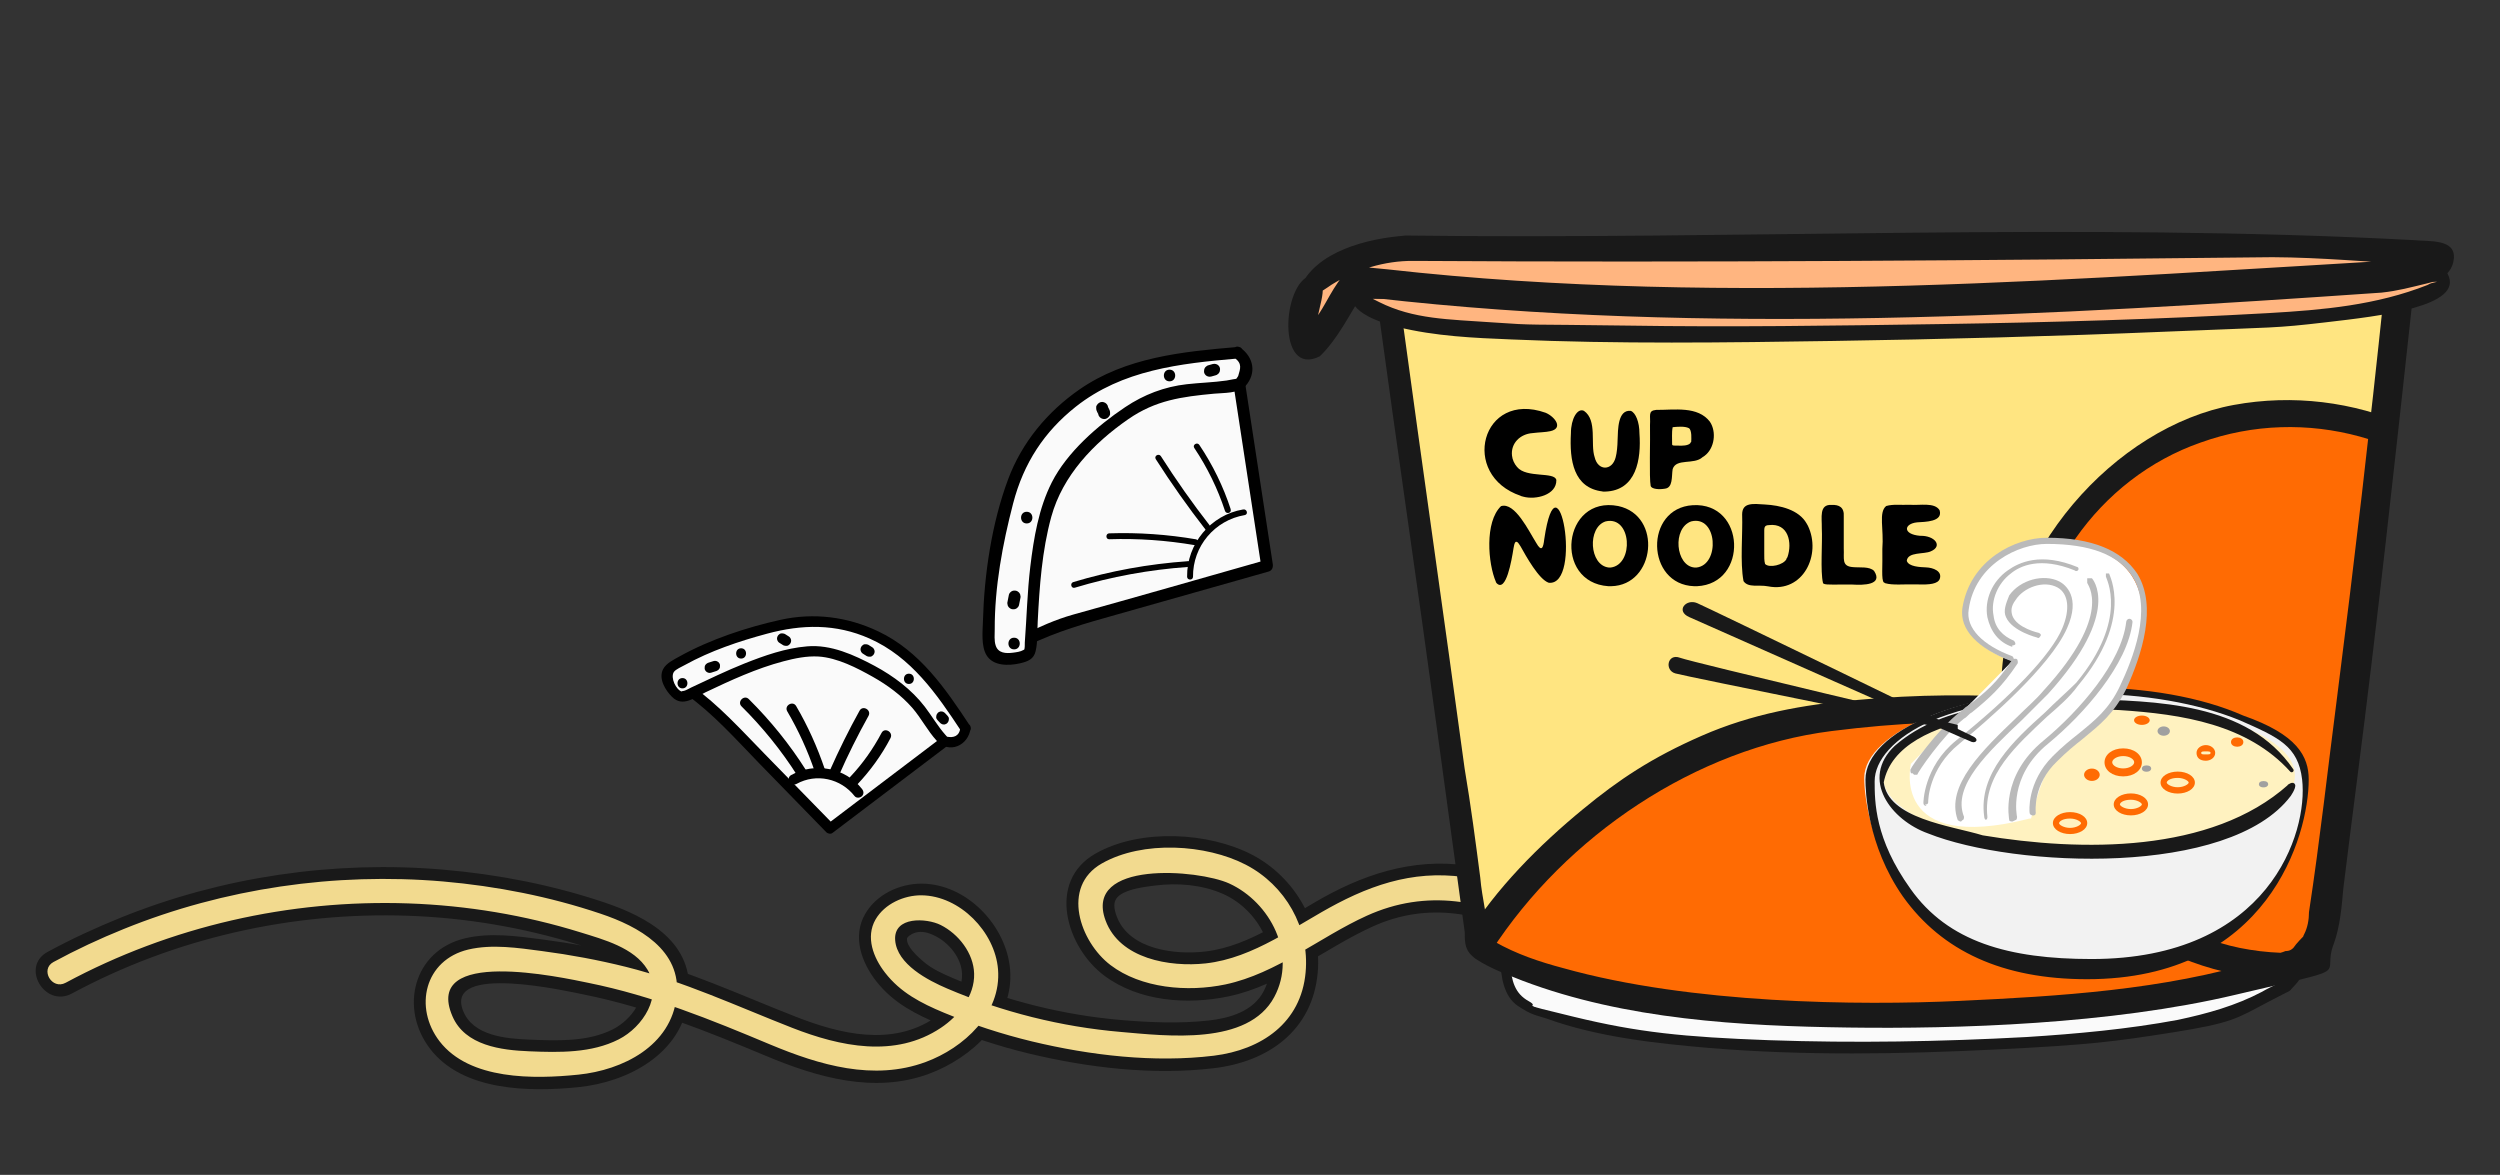 <?xml version="1.0" encoding="UTF-8"?>
<svg id="Layer_1" xmlns="http://www.w3.org/2000/svg" width="182.06" height="85.56" xmlns:xlink="http://www.w3.org/1999/xlink" viewBox="0 0 182.06 85.56">
  <rect x="0" y="0" width="182.06" height="85.56" fill="#333333" stroke="none"/>
  <defs>
    <clipPath id="clippath">
      <path d="M101.33,22.56s6.36,44.43,6.48,46.25c.11,1.82,11.82,5.57,36.25,4.89,24.54-.68,24.77-5.23,24.77-5.23l5.91-47.04-73.4,1.14Z" fill="none"/>
    </clipPath>
  </defs>
  <path d="M119.1,69.06c-3.31-2.37-6.82-4.76-10.82-5.75s-7.74-.14-11.32,1.73c-2.93,1.53-5.8,3.85-9.17,4.25-2.18.26-5.5-.12-6.44-2.49-.24-.61-.36-1.23.22-1.63.65-.45,1.76-.58,2.53-.68,1.65-.21,3.43-.07,4.97.61,2.59,1.15,4.35,4.34,2.97,7.06-.76,1.49-2.49,1.99-4.04,2.16-2.1.23-4.27.14-6.38-.04-4.17-.36-8.34-1.4-12.2-3.04-.77-.33-1.54-.67-2.18-1.22-.37-.32-1.23-1.07-1.19-1.65,0-.13.28-.35.61-.45.47-.14.97,0,1.4.22,1.03.49,1.96,1.61,2,2.78.05,1.31-.96,2.5-1.98,3.2-3.12,2.11-6.9,1.19-10.16-.09-4.04-1.58-7.88-3.38-12.11-4.44-2.09-.52-4.21-.9-6.34-1.18-1.84-.24-3.77-.51-5.6-.08-3.79.9-4.8,5.13-2.54,8.06,2.38,3.09,7.26,3.14,10.8,2.78s7.54-2.38,8.02-6.46-2.99-5.93-6.16-7c-3.79-1.27-7.74-2.04-11.72-2.38-7.92-.68-16.09.51-23.46,3.49-1.83.74-3.61,1.56-5.34,2.5-1.99,1.07-.22,4.1,1.77,3.03,7.5-4.04,16.02-5.96,24.52-5.66,4.18.15,8.31.85,12.3,2.08,1.43.44,3.49.94,4.35,2.31.92,1.48-.47,3.22-1.78,3.88-1.83.93-4.08.83-6.07.75-1.69-.07-4.12-.26-4.84-2.11-1.35-3.48,7.63-1.41,8.92-1.15,4.6.94,8.82,2.64,13.13,4.44,3.74,1.57,7.91,2.78,11.88,1.31,3.11-1.15,6.21-3.98,5.91-7.59-.26-3.19-3.15-6.25-6.45-6.26-1.6,0-3.28.78-4.1,2.2-.96,1.65-.27,3.55.82,4.93,1.23,1.56,2.86,2.39,4.66,3.14,2.09.86,4.24,1.57,6.43,2.1,4.33,1.04,9.04,1.6,13.48,1.07,3.98-.47,7.18-2.76,7.56-6.95.33-3.54-1.67-6.98-4.79-8.6s-8.09-1.94-11.37-.09c-3.62,2.04-2.12,6.87.63,8.91,2.53,1.88,6.04,2.13,9.04,1.5,3.84-.81,6.99-3.5,10.5-5.09,4.06-1.84,8.08-1,11.87,1.07,1.91,1.05,3.71,2.3,5.48,3.56s3.59-1.73,1.77-3.03h0Z" fill="#191919"/>
  <path d="M118.66,69.81c-3.25-2.32-6.68-4.69-10.61-5.66s-7.28-.12-10.65,1.64c-3.08,1.61-6.06,3.98-9.61,4.37-2.61.28-6.25-.33-7.28-3.13-1.62-4.4,6.76-3.72,9.01-2.69,2.99,1.37,4.95,5.14,3.28,8.26-1.9,3.57-7.84,2.84-11.18,2.55-4.33-.37-8.64-1.45-12.64-3.16-1.38-.59-3.66-1.76-3.79-3.52s2.29-1.62,3.31-1.11c1.3.65,2.4,2.05,2.44,3.54.05,1.63-1.13,3.09-2.42,3.95-3.33,2.23-7.35,1.36-10.83,0-4.04-1.58-7.88-3.38-12.11-4.44-2.01-.5-4.05-.88-6.11-1.15-1.75-.23-3.62-.52-5.37-.11-3.18.76-3.98,4.22-2.09,6.68,2.19,2.84,6.89,2.76,10.11,2.43s6.76-2.08,7.16-5.69c.38-3.39-2.79-5.11-5.54-6.03-3.71-1.25-7.59-2.01-11.49-2.35-7.85-.67-15.92.5-23.23,3.46-1.76.71-3.47,1.51-5.13,2.41-.99.54-.11,2.05.89,1.51,7.64-4.11,16.3-6.08,24.97-5.78,4.25.15,8.47.85,12.53,2.11,1.67.52,3.9,1.11,4.87,2.71,1.16,1.91-.34,4.19-2.09,5.08-1.98,1.01-4.34.96-6.51.87-2.04-.08-4.68-.41-5.6-2.55-2.18-5.06,7.93-2.84,9.92-2.43,4.64.94,8.89,2.67,13.23,4.49,3.57,1.49,7.52,2.67,11.31,1.27,2.77-1.02,5.53-3.54,5.27-6.75-.22-2.73-2.78-5.36-5.57-5.39-1.28-.01-2.69.62-3.35,1.76-.74,1.29-.15,2.79.69,3.87,1.12,1.45,2.62,2.22,4.27,2.91,2.09.87,4.24,1.57,6.43,2.1,4.25,1.02,8.89,1.57,13.25,1.04,3.47-.43,6.35-2.39,6.68-6.07.3-3.25-1.48-6.35-4.36-7.84s-7.49-1.79-10.48-.09-1.59,5.71.63,7.4,5.6,1.99,8.37,1.41c3.76-.8,6.85-3.44,10.29-5,4.36-1.98,8.67-1.17,12.76,1.07,1.91,1.05,3.71,2.3,5.48,3.56.92.66,1.8-.86.89-1.51h0Z" fill="#f2da8f"/>
  <path d="M167.01,61.24c0,.13-.13.23-.3.23s-.3-.1-.3-.23.13-.23.3-.23.3.1.3.23Z" fill="#ffcc02"/>
  <g>
    <g>
      <path d="M90.25,27.99l2.02,13.22s-13.47,3.83-14.44,4.09-3.16,1.33-3.16,1.33c0,0-.72-9.62.77-11.7,1.5-2.08,5.25-6.11,7.67-7.02s7.15.09,7.15.09Z" fill="#fafafa"/>
      <path d="M89.84,28.1c.67,4.41,1.35,8.81,2.02,13.22l.3-.53c-4.67,1.33-9.34,2.67-14.02,3.97-1.28.36-2.49.91-3.68,1.49l.64.37c-.23-3.08-.39-6.3.07-9.37.1-.69.22-1.43.59-2.03.56-.92,1.38-1.75,2.11-2.54,1.56-1.69,3.54-3.93,5.86-4.53,2.03-.52,4.4-.18,6.43.24.54.11.77-.71.23-.82-1.87-.39-3.87-.63-5.78-.43-2.46.26-4.35,1.95-6.06,3.62-1,.97-1.95,2.01-2.82,3.1-.5.63-.91,1.21-1.14,1.99-.55,1.94-.52,4.1-.51,6.1,0,1.56.06,3.12.17,4.67.02.33.34.52.64.37,2.08-1.01,4.17-1.6,6.38-2.22,2.94-.83,5.89-1.67,8.83-2.5.76-.22,1.53-.43,2.29-.65.24-.07.33-.29.3-.53-.67-4.41-1.35-8.81-2.02-13.22-.08-.54-.91-.31-.82.23Z"/>
    </g>
    <g>
      <path d="M90.1,25.7s-6.25.53-8.5,1.5-6.67,3.55-8.14,8.95-1.65,10.1-1.34,11.18,2.42.61,2.79.27-.13-10,2.82-13.46c4.78-5.6,7.69-5.67,9.7-5.81,2.01-.14,2.81-.35,2.81-.35,0,0,1.3-1.42-.15-2.28Z" fill="#fafafa"/>
      <path d="M90.1,25.27c-4,.34-8.12.75-11.5,3.1-2.33,1.62-4.18,3.85-5.18,6.52-1.2,3.21-1.75,6.95-1.84,10.37-.02.72-.14,1.79.26,2.45.48.81,1.62.78,2.42.6.58-.13,1.03-.3,1.16-.9.16-.68.11-1.45.15-2.14.13-2.56.31-5.16.99-7.64.83-3,3.07-5.35,5.6-7.1,2-1.39,3.91-1.64,6.25-1.86.69-.07,1.79,0,2.29-.56.83-.94.59-2.1-.37-2.79-.45-.32-.87.42-.43.74.59.42.42.8.27,1.32-.02.07-.28.35-.11.23.12-.08-.57.08-.73.1-.96.14-1.93.16-2.9.27-1.63.18-3.13.76-4.49,1.67-2.02,1.35-4.23,3.29-5.34,5.47-.96,1.89-1.32,4.07-1.57,6.15-.22,1.84-.26,3.68-.4,5.52-.01.16.02.41-.06.56-.03.05.22-.18-.05-.01-.2.12-.51.16-.74.19-.53.07-1.09.04-1.27-.52-.12-.35-.07-.82-.07-1.19-.01-3.07.57-6.2,1.34-9.16s2.28-5.23,4.56-7.04c3.39-2.68,7.58-3.15,11.77-3.51.54-.05.55-.9,0-.85Z"/>
    </g>
    <path d="M90.53,37.1c-2.37.4-4.11,2.51-4.08,4.9,0,.27.43.28.43,0-.02-2.22,1.58-4.12,3.77-4.49.27-.05.16-.46-.11-.41h0Z"/>
    <path d="M86.49,40.87c-2.83.2-5.62.7-8.33,1.52-.26.08-.15.49.11.41,2.68-.81,5.43-1.31,8.22-1.51.27-.02.27-.45,0-.43h0Z"/>
    <path d="M87.13,39.28c-2.1-.36-4.22-.51-6.35-.44-.27,0-.28.44,0,.43,2.09-.07,4.17.08,6.23.43.27.05.38-.37.11-.41h0Z"/>
    <path d="M88.1,38.27c-1.27-1.63-2.45-3.31-3.56-5.05-.15-.23-.52-.02-.37.22,1.13,1.77,2.34,3.48,3.63,5.14.17.22.47-.09.3-.3h0Z"/>
    <path d="M89.63,37.1c-.54-1.66-1.31-3.24-2.29-4.7-.15-.23-.52-.01-.37.22.95,1.42,1.71,2.97,2.24,4.59.09.26.5.15.41-.11h0Z"/>
    <path d="M85.17,27.77c.55,0,.55-.85,0-.85s-.55.85,0,.85h0Z"/>
    <path d="M88.32,26.51l-.32.09c-.06.01-.1.04-.15.08-.05.03-.08.07-.11.12-.03.05-.05.1-.05.16-.01.06-.01.11,0,.17l.04.1c.04.06.09.12.15.15l.1.04c.08.02.15.02.23,0l.32-.09c.06-.01.1-.04.15-.08.05-.03.08-.07.11-.12.03-.05.05-.1.05-.16.01-.06.01-.11,0-.17l-.04-.1c-.04-.06-.09-.12-.15-.15l-.1-.04c-.08-.02-.15-.02-.23,0h0Z"/>
    <path d="M80.05,29.33c-.07.04-.13.1-.17.17-.02.04-.04.07-.05.11,0,.02,0,.05,0,.06,0,0,0,.04,0,.06,0,.11.03.19.08.29.03.06.07.12.09.18l-.04-.1s.01.03.02.05l-.02-.11s0,.01,0,.02l.02-.11s0,0,0,.01l.04-.1s0,0,0,.01l.07-.09s0,0,0,0l.09-.07s0,0,0,0c-.05.03-.09.06-.12.11-.04.04-.06.09-.08.15-.02.06-.02.11,0,.17,0,.06.02.11.05.16l.07.09c.05.05.12.09.19.11l.11.02c.08,0,.15-.02.22-.06.07-.04.13-.1.17-.17.02-.04.04-.07.05-.11,0-.02,0-.05,0-.06,0,0,0-.04,0-.06,0-.11-.03-.19-.08-.29-.03-.06-.07-.12-.09-.18l.04.1s-.01-.03-.02-.05l.02.11s0-.01,0-.02l-.02.11s0,0,0-.01l-.04.1s0,0,0-.01l-.07.09s0,0,0,0l-.09.07s0,0,0,0c.05-.03.09-.06.12-.11.04-.04.06-.09.08-.15.02-.06.02-.11,0-.17,0-.06-.02-.11-.05-.16l-.07-.09c-.05-.05-.12-.09-.19-.11l-.11-.02c-.08,0-.15.02-.22.06h0Z"/>
    <path d="M73.47,43.32l-.1.51c-.02.06-.02.11,0,.17,0,.06.02.11.05.16.03.05.06.09.11.12.04.04.09.06.15.08.11.02.23.02.33-.04.09-.06.18-.15.2-.26l.1-.51c.02-.06.02-.11,0-.17,0-.06-.02-.11-.05-.16-.03-.05-.06-.09-.11-.12-.04-.04-.09-.06-.15-.08-.11-.02-.23-.02-.33.04-.09.06-.18.15-.2.26h0Z"/>
    <path d="M73.85,47.29c.55,0,.55-.85,0-.85s-.55.85,0,.85h0Z"/>
    <path d="M74.77,38.12c.55,0,.55-.85,0-.85s-.55.85,0,.85h0Z"/>
  </g>
  <g>
    <path d="M68.8,54l-8.34,6.32s-7.66-7.84-8.2-8.41-2.09-1.68-2.09-1.68c0,0,6.35-4.08,8.34-3.83s6.16,1.34,7.69,2.66c1.53,1.32,2.6,4.95,2.6,4.95Z" fill="#fafafa"/>
    <path d="M68.61,53.68c-2.78,2.11-5.56,4.21-8.34,6.32l.45.06c-1.68-1.72-3.35-3.43-5.03-5.15s-3.33-3.56-5.34-5v.65c1.14-.73,2.32-1.42,3.51-2.06,1.49-.8,3.32-1.95,5.07-1.65,2.24.37,4.93.95,6.78,2.32,1.46,1.08,2.21,3.26,2.71,4.94.14.46.86.26.72-.2-.41-1.38-.98-2.79-1.77-4-1.05-1.59-2.77-2.29-4.52-2.86-1.02-.33-2.06-.61-3.11-.82-.66-.13-1.32-.28-1.99-.16-1.56.27-3.08,1.13-4.46,1.88-1.13.61-2.25,1.27-3.33,1.96-.25.16-.23.48,0,.65,2,1.43,3.61,3.26,5.32,5.02s3.26,3.35,4.89,5.02c.1.11.33.16.45.06,2.78-2.11,5.56-4.21,8.34-6.32.38-.29,0-.94-.38-.65Z"/>
  </g>
  <g>
    <path d="M70.31,53.05s-2.69-4.1-4.2-5.29-4.93-3.27-9.19-2.26c-4.26,1.01-7.57,2.63-8.19,3.25s.48,1.89.86,2.02,7.63-4.22,10.93-3.17c4.1,1.3,6.05,3.31,6.9,4.64s1.37,1.77,1.37,1.77c0,0,1.46.37,1.52-.95Z" fill="#fafafa"/>
    <path d="M70.64,52.86c-1.79-2.72-3.66-5.45-6.68-6.88-2.24-1.07-4.7-1.38-7.13-.84s-5.09,1.41-7.34,2.66c-.41.23-.97.49-1.2.93-.36.69.17,1.55.66,2.03.77.76,1.63.04,2.44-.35,1.83-.87,3.69-1.73,5.66-2.25.83-.22,1.7-.4,2.56-.35,1.37.09,2.8.83,3.97,1.49,1.06.6,2.05,1.33,2.85,2.24.66.76,1.11,1.67,1.79,2.41.89.98,2.31.35,2.46-.91.06-.48-.69-.47-.75,0-.07.58-.51.7-.96.61.02,0,.11.14-.11-.12-.57-.64-.99-1.38-1.51-2.06-.97-1.26-2.27-2.23-3.66-2.98-1.5-.8-3.18-1.57-4.91-1.42-1.58.13-3.11.67-4.57,1.25-1.32.53-2.6,1.15-3.88,1.75-.16.07-.35.2-.52.24-.1.02-.27.03-.13.07-.46-.14-.87-1.03-.61-1.44.14-.21.6-.39.8-.51,1.86-1.03,3.94-1.73,5.98-2.28,2.55-.69,5.02-.74,7.47.35,3.04,1.35,4.89,4.03,6.67,6.73.26.4.91.03.65-.38Z"/>
  </g>
  <path d="M62.77,57.45c-1.22-1.55-3.43-1.96-5.15-1.01-.42.23-.04.88.38.65,1.45-.8,3.23-.4,4.24.89.13.16.4.13.53,0,.16-.16.13-.37,0-.53h0Z"/>
  <path d="M58.71,56.11c-1.19-1.89-2.6-3.63-4.18-5.2-.34-.34-.87.19-.53.53,1.54,1.53,2.91,3.22,4.07,5.05.26.41.91.03.65-.38h0Z"/>
  <path d="M60.06,56c-.54-1.59-1.23-3.13-2.08-4.58-.24-.42-.89-.04-.65.38.82,1.4,1.49,2.87,2.01,4.4.15.45.88.26.72-.2h0Z"/>
  <path d="M61.08,56.5c.65-1.49,1.38-2.95,2.17-4.37.23-.42-.41-.8-.65-.38-.79,1.42-1.51,2.88-2.17,4.37-.08.19-.05.4.13.51.16.09.43.05.51-.13h0Z"/>
  <path d="M62.44,57.12c.95-1.01,1.77-2.14,2.41-3.37.22-.43-.42-.81-.65-.38-.62,1.17-1.38,2.25-2.29,3.21-.33.35.2.88.53.53h0Z"/>
  <path d="M66.19,49.81c.48,0,.48-.75,0-.75s-.48.75,0,.75h0Z"/>
  <path d="M68.99,52.11l-.18-.19s-.07-.06-.12-.08c-.04-.02-.09-.03-.14-.03-.05,0-.1,0-.14.03-.05.02-.09.04-.12.08l-.06.08c-.03.06-.05.12-.05.19v.1c.03.06.06.12.11.17l.18.19s.07.06.12.08c.04.02.09.03.14.03.05,0,.1,0,.14-.03.05-.02.09-.04.12-.08l.06-.08c.03-.06.05-.12.05-.19v-.1c-.03-.06-.06-.12-.11-.17h0Z"/>
  <path d="M63.51,47.13l-.27-.17s-.09-.04-.14-.04c-.05-.01-.1,0-.15,0-.05.01-.09.03-.13.07-.04.03-.07.06-.1.11l-.04.09c-.02.07-.02.13,0,.2l.04.09c.03.06.08.1.13.13l.27.17s.09.04.14.04c.05.01.1,0,.15,0,.05-.01.09-.03.13-.07.04-.03.07-.06.1-.11l.04-.09c.02-.07.02-.13,0-.2l-.04-.09c-.03-.06-.08-.1-.13-.13h0Z"/>
  <path d="M57.43,46.34l-.27-.17s-.09-.04-.14-.04c-.05-.01-.1,0-.15,0-.05.01-.09.03-.13.07-.04.03-.07.06-.1.11l-.04.09c-.02.07-.02.13,0,.2l.04.09c.03.06.08.1.13.13l.27.17s.09.04.14.04c.05.01.1,0,.15,0,.05-.01.09-.03.13-.07.04-.03.07-.06.1-.11l.04-.09c.02-.07.02-.13,0-.2l-.04-.09c-.03-.06-.08-.1-.13-.13h0Z"/>
  <path d="M51.97,48.14l-.38.12s-.09.03-.13.07c-.04.03-.07.06-.1.11-.03.04-.04.09-.04.14-.01.05,0,.1,0,.15l.04.09c.03.06.08.1.13.13l.09.04c.07.02.13.02.2,0l.38-.12s.09-.03.13-.07c.04-.03.07-.06.1-.11.03-.04.04-.09.04-.14.01-.05,0-.1,0-.15l-.04-.09c-.03-.06-.08-.1-.13-.13l-.09-.04c-.07-.02-.13-.02-.2,0h0Z"/>
  <path d="M49.7,50.13c.48,0,.48-.75,0-.75s-.48.75,0,.75h0Z"/>
  <path d="M53.97,47.96c.48,0,.48-.75,0-.75s-.48.75,0,.75h0Z"/>
  <g id="noodle">
    <g id="noodle-6">
      <g>
        <path d="M109.73,69.95s0,2.05.8,2.73,5.91,3.18,21.25,3.52c15.23.23,24.32-.91,28.41-1.82s6.82-2.84,6.82-2.84l.91-1.36-58.06-.23h-.11Z" fill="#fafafa"/>
        <path d="M109.28,69.95c0,1.14.23,2.61,1.25,3.3s1.36.68,2.05.91c3.75,1.36,7.95,1.82,11.93,2.16,6.93.57,13.86.45,20.79.11,6.93-.34,8.64-.57,12.95-1.25s4.66-1.02,6.82-2.16,1.48-.68,1.93-1.14.8-1.02,1.14-1.59,0-.68-.45-.68h-50.9c-2.39-.11-4.77-.11-7.16-.11s-.68,1.02,0,1.02h50.9c2.39.11,4.77.11,7.16.11l-.45-.68-.57.8c-.11.23-.45.57-.23.45-.45.45-1.14.68-1.7,1.02-1.93,1.02-3.98,1.59-6.14,2.05-3.64.68-7.39,1.02-11.02,1.25-6.25.34-12.5.45-18.75.23-6.25-.23-9.54-.57-14.2-1.7s-2.27-.57-3.3-1.14-1.25-1.48-1.36-2.73-1.02-.68-1.02,0l.34-.23Z" fill="#191919"/>
      </g>
      <g>
        <g>
          <path d="M101.33,22.56s6.36,44.43,6.48,46.25,11.82,5.57,36.25,4.89c24.54-.68,24.77-5.23,24.77-5.23l5.91-47.04s-73.4,1.14-73.4,1.14Z" fill="#ffe581"/>
          <g clip-path="url(#clippath)">
            <g>
              <g>
                <path d="M107.69,68.81s8.98-14.09,23.98-16.25c15.11-2.27,33.41,1.14,39.09,4.43,5.68,3.3,15.11,14.32,15.11,14.32,0,0-50.9,7.16-60.68,6.02-9.77-1.02-19.32-4.77-17.61-8.41" fill="#ff6b03"/>
                <path d="M108.6,69.26c5.45-8.41,14.89-14.77,24.77-16.02s16.82-.57,25,.91c3.18.57,6.25,1.25,9.2,2.27s4.55,2.27,6.48,3.86c4.09,3.41,7.73,7.39,11.14,11.48l.45-1.59c-7.73,1.14-15.57,2.05-23.41,3.07-7.84,1.02-12.61,1.48-18.98,2.05s-10,1.02-15,1.02-6.82-.57-10.11-1.36-5-1.36-7.16-2.73-2.95-1.7-2.39-3.18c.57-1.48-1.36-1.7-1.93-.57-1.25,3.07,2.73,5.23,5,6.25,4.32,1.93,9.2,3.07,13.86,3.41s8.98-.11,13.29-.57c12.61-1.02,25.23-2.61,37.84-4.32,3.18-.45,6.36-.8,9.43-1.25s.8-1.14.45-1.59c-3.18-3.75-6.48-7.27-10.11-10.57s-4.2-3.52-6.7-4.66-5.8-1.93-8.86-2.61c-8.29-1.7-17.04-2.39-25.57-1.59-3.98.34-7.73,1.02-11.36,2.61s-6.02,3.18-8.64,5.34c-3.18,2.61-6.36,5.79-8.52,9.32s1.02,2.05,1.7,1.02h.11Z" fill="#191919"/>
              </g>
              <g>
                <path d="M158.93,40.97c-.34,0-.8-.34-.8-.68s.11-.8.45-1.02.68-.34,1.14-.34c.34,0,.8,0,1.02.34.11.11.23.34.23.57.11,1.36-.8,2.73-2.16,3.07.34-.57.45-1.25.34-1.93" fill="#fff"/>
                <path d="M158.93,39.95h.11c-.11,0,.23,0,0,0s0,0,0,0h0c0-.11,0,0,0,0h0s0,.23,0,.11,0,0,0,0c0,0,0,.23,0,.11s0,0,0,0h0s.11-.23,0,0,0,0,0,0h.91s-.23,0,0,0h.23s-.23,0,0,0,.11,0,0,0c-.11-.11.11.11,0,0s0,0,0,0c0,0,0-.23,0,0s0,.23,0,.11,0,0,0,0v.34c0,.11,0-.11,0-.11h0v.34c0,.11,0,.23,0,0s0,0,0,0v.23c0,.11,0,0,0,0h0s-.23.23-.34.34l-.11.11c-.11,0,.23-.11,0,0s-.23.11-.34.23,0,0,0,0c0,0,.23,0,0,0h-.23l1.14,1.48c.34-.8.57-1.59.45-2.39s-.45-1.02-1.02-1.02-1.02.45-1.02,1.02,0,.34,0,.45v.23h0v.68q0-.11,0,0v.11c-.23.34-.23.8,0,1.14s.68.45,1.02.34c1.59-.45,2.84-2.05,2.84-3.75,0-.57-.11-1.14-.45-1.59s-.91-.57-1.48-.68c-1.02,0-2.05.34-2.61,1.25s-.34,1.25,0,1.93.91.91,1.59.91,1.02-.45,1.02-1.02-.45-1.02-1.02-1.02h0l-.68.11Z" fill="#191919"/>
              </g>
              <g>
                <circle cx="166.89" cy="50.17" r="20.11" fill="#ff6b03"/>
                <path d="M145.75,50.17c0,8.86,5.57,16.82,13.86,19.88s17.95.45,23.52-6.36c5.57-6.82,6.36-16.82,1.7-24.43-4.55-7.5-13.52-11.36-22.16-9.77-8.64,1.59-16.93,10.79-16.93,20.68,0,1.25,1.93,1.25,1.93,0,0-7.95,5.11-15.34,12.61-17.95,7.61-2.73,16.13-.34,21.36,5.79,5.11,6.14,5.8,15.11,1.7,22.04-4.09,6.93-12.39,10.57-20.23,8.98s-15.23-9.77-15.34-18.75c0-1.25-1.93-1.25-1.93,0l-.11-.11Z" fill="#191919"/>
              </g>
            </g>
          </g>
        </g>
        <path d="M168.02,56.65c0,3.3-2.39,14.32-16.13,14.32s-16.13-11.02-16.13-14.32,7.27-6.48,16.13-6.48,16.13,3.18,16.13,6.48Z" fill="#f2f2f2"/>
        <g>
          <path d="M167.12,56.54c0,2.95-6.82,5.34-15.11,5.34s-14.89-2.39-14.89-5.34,6.7-5.45,14.89-5.45,15.11,2.39,15.11,5.34v.11Z" fill="#fff2c0"/>
          <path d="M166.72,57.26c-5.65,5.04-15.16,4.91-22.36,3.71-2.28-.7-7-1.21-7.32-4,1.06-5.6,12.73-5.63,17.31-5.4,4.6.3,9.39,1.04,12.54,4.53-3.28-4.82-9.84-4.91-15.3-5.05-4.54.21-9.92.24-13.5,3.36-2.47,2.32-.26,5.21,2.36,6.15,6.32,2.52,21.88,3.14,26.26-2.68.17-.24.55-.95.07-.67l-.07.04Z" fill="#191919" stroke="#191919" stroke-linecap="round" stroke-linejoin="round" stroke-width=".28"/>
        </g>
        <g>
          <path d="M151.98,71.17c-5.99,0-10.47-2.01-13.29-5.96-2.51-3.59-2.7-7.37-2.7-8.44,0-1.66,1.71-3.31,4.68-4.53,3.17-1.29,7.3-2.04,11.31-2.04,4.34,0,8.36.72,11.3,2.03,4.13,1.44,4.69,3.1,4.69,4.53,0,.65-.08,1.48-.26,2.4.15-.89.17-1.71.09-2.42-.3-2.53-1.74-3.16-4.61-4.42-3.08-1.26-7.08-1.95-11.27-1.95h0c-4.19,0-8.19.7-11.25,1.94-2.69,1.18-4.29,2.89-4.29,4.56,0,1.49,0,4.25,2.64,7.92,2.52,3.58,6.62,5.17,13.3,5.17s10.54-2.58,12.47-4.75c.93-1.04,1.62-2.2,2.12-3.34-1.73,4.37-5.91,9.29-14.93,9.29Z" fill="#191919"/>
          <path d="M137.34,54.41c-.71.79-1.09,1.63-1.09,2.47,0,1.5,0,4.3,2.67,8,2.55,3.62,6.69,5.23,13.41,5.23s10.11-2.27,12.16-4.35c-2.37,2.9-6.27,5.26-12.5,5.26s-10.38-1.99-13.17-5.9c-2.48-3.56-2.68-7.3-2.68-8.36,0-.8.42-1.61,1.21-2.36M151.98,50.06c-4.2,0-8.29.8-11.36,2.05-3.07,1.25-4.77,2.95-4.77,4.66,0,.8.11,4.77,2.73,8.52,2.84,3.98,7.27,6.02,13.41,6.02,13.18,0,16.14-10.45,16.14-14.54,0-1.7-.85-3.29-4.77-4.66-3.07-1.36-7.16-2.05-11.36-2.05h0ZM151.92,50.52s-.04,0-.06,0h.11s-.04,0-.06,0c4.18,0,8.14.69,11.19,1.93,2.84,1.25,4.26,1.87,4.55,4.32.45,3.84-2.39,13.07-15.34,13.07-6.02,0-10.45-1.25-13.18-5.11-2.61-3.64-2.61-6.36-2.61-7.84s1.36-3.18,4.2-4.43c3.05-1.24,7.01-1.93,11.19-1.93h0Z" fill="#191919"/>
        </g>
        <g>
          <g>
            <path d="M147.91,59.61s.91-3.86,1.93-4.55c1.93-1.48,3.3-2.16,4.32-3.98,2.73-4.55,3.64-11.59-5-11.59-2.05,0-5.45,1.48-5.91,5-.23,1.48.91,2.84,3.3,3.64l-7.39,7.5s-1.59,6.59,8.64,3.98h.11Z" fill="#fff"/>
            <path d="M140.3,58.7s-.23,0-.23-.23c0,0,0-2.61,2.39-4.55,3.98-3.18,6.93-6.25,7.73-8.18.57-1.36.45-2.5-.34-2.95-1.02-.57-2.5,0-3.07.91-.34.45-.34.8-.23,1.14.34.91,1.93,1.25,1.93,1.25,0,0,.23.11.11.23,0,0-.11.23-.23.11,0,0-1.82-.45-2.27-1.48-.23-.45,0-1.02.23-1.59.8-1.14,2.5-1.59,3.64-1.02.45.23,1.59,1.14.57,3.41-1.25,2.84-5.91,6.82-7.84,8.41-2.27,1.82-2.27,4.2-2.27,4.2,0,.11,0,.23-.23.23h0l.11.11Z" fill="#bababa"/>
            <path d="M148.03,59.38s-.23,0-.23-.23c0,0-.23-2.16,1.7-4.09.68-.68,1.25-1.14,1.82-1.59,1.25-1.02,2.27-1.82,3.07-3.52.91-1.93,2.39-5.57.91-7.95-1.02-1.59-3.07-2.39-6.25-2.39h0c-2.05,0-5.23,1.48-5.68,4.77-.23,1.36,1.02,2.61,3.18,3.41,0,0,.11.11.11.23,0,0-.11.11-.23.11-2.39-.91-3.75-2.27-3.52-3.86.57-3.52,3.86-5.11,6.14-5.11h0c3.3,0,5.45.91,6.59,2.61,1.48,2.39.34,5.91-.8,8.41-.91,1.82-1.93,2.61-3.18,3.64-.57.45-1.14.91-1.82,1.59-1.82,1.7-1.59,3.75-1.59,3.75,0,.11,0,.23-.23.23h0Z" fill="#bababa"/>
            <path d="M146.55,47.11h0c-1.02-.34-1.59-1.14-1.82-2.16-.23-1.25.34-2.61,1.48-3.41.8-.57,2.39-1.36,5.11-.23,0,0,.11.11,0,.23,0,0-.11.11-.23,0-2.5-1.02-3.98-.34-4.66.23-.91.68-1.48,1.93-1.25,3.07.11.91.68,1.48,1.48,1.82,0,0,.11.11.11.23,0,0,0,.11-.23.11v.11Z" fill="#bababa"/>
            <path d="M142.8,59.83s-.11,0-.23-.11c-.91-2.5,1.82-5.11,4.32-7.5.68-.68,1.36-1.25,1.93-1.93,5.11-5.57,3.18-7.73,3.18-7.84v-.34h.34s2.27,2.39-3.18,8.41c-.57.57-1.25,1.25-1.93,1.93-2.39,2.27-5.11,4.77-4.2,7.04,0,0,0,.23-.11.23h0l-.11.11Z" fill="#bababa"/>
            <path d="M144.73,59.72s-.23,0-.23-.23c-.45-3.18,2.16-5.57,4.43-7.61.8-.8,1.59-1.48,2.27-2.16,3.86-4.66,2.16-7.61,2.16-7.73v-.23h.23c0,.11,1.82,3.3-2.27,8.18-.57.8-1.36,1.48-2.27,2.27-2.16,2.05-4.66,4.2-4.32,7.27,0,.11,0,.23-.23.23h.23Z" fill="#bababa"/>
            <path d="M146.55,59.83s-.23,0-.23-.11-.68-3.18,2.5-5.79c2.61-2.16,5.68-5.68,6.02-8.64,0-.11.11-.23.23-.23s.23.11.23.23c-.34,3.07-3.52,6.7-6.14,8.86-2.95,2.39-2.27,5.34-2.27,5.34,0,0,0,.23-.11.23h0l-.23.11Z" fill="#bababa"/>
          </g>
          <path d="M139.28,56.31h-.11s-.11-.23,0-.34c0-.11,1.93-2.84,3.52-4.09.23-.11.34-.34.57-.45,1.36-1.02,2.16-1.7,3.3-3.41,0,0,.23-.11.34,0,0,0,.11.23,0,.34-1.14,1.7-2.05,2.5-3.3,3.52-.23.11-.34.34-.57.45-1.59,1.25-3.41,3.98-3.41,4.09h-.23l-.11-.11Z" fill="#bababa"/>
        </g>
        <ellipse cx="155.98" cy="52.45" rx=".57" ry=".34" fill="#ff6b03"/>
        <path d="M152.91,56.42c0,.23-.23.45-.57.45s-.57-.23-.57-.45.23-.45.57-.45.57.23.57.45Z" fill="#ff6b03"/>
        <ellipse cx="157.57" cy="53.24" rx=".45" ry=".34" fill="#a0a0a0"/>
        <path d="M163.37,54.04c0,.23-.23.34-.45.34s-.45-.11-.45-.34.23-.34.45-.34.45.11.45.34Z" fill="#ff6b03"/>
        <path d="M156.66,55.97c0,.11-.11.23-.34.23s-.34-.11-.34-.23.11-.23.34-.23.34.11.34.23Z" fill="#a0a0a0"/>
        <path d="M165.18,57.11c0,.11-.11.23-.34.23s-.34-.11-.34-.23.11-.23.34-.23.34.11.34.23Z" fill="#a0a0a0"/>
        <path d="M158.59,57.79c-.68,0-1.25-.34-1.25-.8s.57-.8,1.25-.8,1.25.34,1.25.8-.57.8-1.25.8ZM158.59,56.65c-.57,0-.8.23-.8.34s.34.34.8.34.8-.23.8-.34-.34-.34-.8-.34Z" fill="#ff6b03"/>
        <path d="M155.18,59.38c-.68,0-1.25-.34-1.25-.8s.57-.8,1.25-.8,1.25.34,1.25.8-.57.8-1.25.8ZM155.18,58.24c-.57,0-.8.23-.8.34s.34.34.8.34.8-.23.8-.34-.34-.34-.8-.34Z" fill="#ff6b03"/>
        <path d="M150.75,60.74c-.68,0-1.25-.34-1.25-.8s.57-.8,1.25-.8,1.25.34,1.25.8-.57.8-1.25.8ZM150.75,59.61c-.57,0-.8.23-.8.34s.34.34.8.34.8-.23.8-.34-.34-.34-.8-.34Z" fill="#ff6b03"/>
        <path d="M154.62,56.54c-.8,0-1.36-.45-1.36-1.02s.57-1.02,1.36-1.02,1.36.45,1.36,1.02-.57,1.02-1.36,1.02ZM154.62,55.06c-.45,0-.8.23-.8.45s.34.45.8.45.8-.23.8-.45-.34-.45-.8-.45Z" fill="#ff6b03"/>
        <path d="M160.64,55.4c-.45,0-.68-.23-.68-.57s.34-.57.68-.57.68.23.68.57-.34.57-.68.57ZM160.64,54.72c-.23,0-.34,0-.34.11s.11.11.34.11.34,0,.34-.11-.11-.11-.34-.11Z" fill="#ff6b03"/>
        <path d="M143.59,53.58c-.45-.23-19.2-9.32-20-9.66s-1.59.57-.57,1.02,20.23,8.98,20.57,9.09.57-.23,0-.45Z" fill="#191919"/>
        <path d="M142.57,52.79s-19.32-4.55-20.23-4.89-1.14.91-.34,1.14,20.57,4.2,20.57,4.2v-.45Z" fill="#191919"/>
        <path d="M100.42,22.9c1.36,10,2.84,20,4.2,30,.68,5,1.36,10,2.05,15,0,.8,0,1.36.8,1.93,1.02.68,2.27,1.14,3.41,1.59,7.5,2.84,15.91,3.3,23.75,3.41s19.09-.23,28.18-2.39c9.09-2.16,6.14-1.14,7.16-3.75.45-1.25.57-2.73.68-3.98.34-2.73.68-5.45,1.02-8.07,1.48-11.48,2.73-22.95,3.98-34.43v-.68c0-.57-.45-1.02-1.02-1.02h-64.54c-13.18,0-6.14,0-9.2,0s-1.25,1.93,0,1.93h64.54c13.18,0,6.14,0,9.2,0l-1.02-1.02c-1.02,9.77-2.16,19.54-3.41,29.32-.68,5.23-1.25,10.45-2.05,15.68,0,.57-.11,1.14-.34,1.59s.11,0,0,.11-.57.57-.8.91.23-.11,0,0c-.23.23-.45.23-.57.23-.57.23-1.25.45-1.82.68-7.04,2.16-14.66,2.61-21.93,2.95-7.27.34-19.54.23-28.86-2.39-1.7-.45-3.41-1.02-5-1.93s-.57-.45-.8-.45c.34,0,.34.91.34.23,0-1.36-.45-2.95-.57-4.43-.34-2.61-.68-5.23-1.14-7.95-1.48-10.91-3.07-21.93-4.55-32.84v-.68c-.23-1.25-2.16-.68-1.93.57h0l.23-.11Z" fill="#191919"/>
        <g>
          <path d="M98.94,21.43s-.57,1.48,5.57,2.39,32.95.68,42.95.23c10.11-.34,17.16-.57,21.48-1.02s7.84-1.48,8.52-2.27-.23-.68-.23-.68l-78.4,1.25.11.11Z" fill="#ffb580"/>
          <path d="M98.48,21.31c-.45,1.48,2.39,2.27,3.3,2.5,2.73.68,5.57.8,8.29.91,7.73.34,15.57.23,23.41.11s16.25-.34,24.32-.68,7.73-.23,11.59-.68,10.11-1.14,8.86-3.52c-.23-.57-1.14-.34-1.59-.34h-3.52c-4.43.11-8.86.23-13.18.23l-36.93.57c-7.84.11-15.79,0-23.63.34-7.84.34-.23,0-.34,0-.68,0-.68,1.02,0,1.02,6.02,0,12.04-.23,18.07-.34l35.22-.57c8.07-.11,16.08.62,24.09-.34.46-.05.57,0,.8,0,.57,0-.11,0-.45.23-3.75,1.48-7.61,1.82-11.59,2.05-7.95.45-15.91.68-23.86.8s-15.23.23-22.84.11c-7.61-.11-6.48,0-9.77-.23s-5.79-.23-8.29-1.48-.68-.34-.8-.68,0,0,0,0c.23-.57-.8-.91-.91-.23l-.23.23Z" fill="#191919"/>
        </g>
        <g>
          <path d="M95.53,20.52s2.84-2.5,5.91-2.5c4.55,0,50.79-.11,57.38-.34,6.48-.23,15.91.57,17.04.68s2.27-.23,1.14.68c-1.02,1.02-13.64,2.05-40.11,2.73s-38.29-1.48-38.29-1.48c0,0-.23.45-1.36,2.05-1.02,1.59-1.59,2.95-2.16,2.84s-.8-2.05.34-4.77l.11.11Z" fill="#ffb580"/>
          <path d="M98.6,19.38c-1.24.82-1.8,2.37-2.61,3.57-.19.38-.44.8-.43,1.22.02.08.09.02.16-.13.09-.23.1-.2.24-.82.03-.87,1.09-3.07-.51-3.16-2.08.56-2.48,7.46.66,5.89,1.3-1.24,2.2-3.11,3.16-4.61.03,0,.33.32.81.36,24.05,2.76,49.62,1.25,73.35-.39,1.21-.13,2.1-.38,3.35-.68.94-.2,1.8-.74,1.91-1.73.22-1.54-1.84-1.3-2.86-1.41-24.48-1.31-49.19-.02-73.62-.34-.54,0,.53-.01.12.01-2.7.2-6.54,1.12-7.68,3.85.32,1.2,1.7.14,2.31-.27,1.78-1.11,3.87-1.76,5.98-1.74,20.75.13,41.71-.03,62.55-.27,3.63.02,6.94.35,10.54.53.44,0,.78-.2.74-.44-24.68,1.41-50.67,3.61-75.77.79" fill="#191919"/>
        </g>
        <g>
          <path d="M110.75,36.11c-4.47-1.5-2.87-7.71,1.81-6.05.68.29,1.31,1.13.34,1.34-.34.08-.83.08-1.29.14-.9.06-1.6.74-1.5,1.64.03.3.17.6.37.83.68.83,2.74.32,2.86.95.02,1.09-1.51,1.46-2.41,1.21l-.18-.05Z"/>
          <path d="M116.71,35.79c-2.12-.25-2.42-2.26-2.31-4.24,0-1.06.48-1.86.95-1.63.99.69.45,2.41.78,3.38.24,1.01,1.28,1,1.53,0,.09-.34.13-.8.14-1.27.03-.72,0-2.21.96-2.11.36.14.63.83.63,1.63.14,1.9-.22,4.18-2.5,4.25h-.17Z"/>
          <path d="M124.53,30.72c-.89-1.17-2.59-.86-3.92-.87-.62.06-.4.4-.45,1.1.03,1.07-.07,3.84.05,4.45.09.22.6.26,1.02.19.62-.06.49-.9.58-1.43.26-.81,1.56-.29,2.18-.87.8-.46,1.03-1.64.62-2.43l-.09-.15ZM123.1,32.27c-.16.19-.59.2-.94.18-.22,0-.41.02-.39-.11.01-.4-.04-.84.04-1.23.29-.03.88-.09,1.18.07.23.13.18.84.17,1l-.07.08Z"/>
          <path d="M108.94,42.38c-.58-1.33-.83-4.37.37-5.52,1.01-.32,2.03,1.83,2.56,2.67.4.71.52.36.59-.27.99-6.7,2.82,3.43.33,3.18-.72-.23-1.67-1.96-2.05-2.64-.1-.14-.21-.39-.36-.34-.11.1-.12.29-.16.47-.14.89-.54,3.24-1.23,2.54l-.06-.09Z"/>
          <path d="M117.13,42.69c-4.03-.27-3.34-6.63.71-5.84,3.25.69,2.71,5.78-.51,5.84h-.2ZM117.3,41.33c1.71-.21,1.53-3.8-.37-3.36-1.35.43-1.2,3.21.23,3.36h.15Z"/>
          <path d="M123.38,42.69c-3.52-.11-3.65-5.68-.11-5.9,3.87-.23,4.06,5.73.31,5.9h-.2ZM123.55,41.33c1.72-.2,1.53-3.83-.39-3.36-1.39.49-1.14,3.24.24,3.36h.15Z"/>
          <path d="M131.57,38.13c-.57-1.02-1.95-1.33-3.03-1.39-.88-.06-1.66-.16-1.67.71.05,1.49-.16,3.49.1,4.87.35.51,1.1.24,1.79.38,2.54.5,3.91-2.31,2.9-4.41l-.09-.16ZM130.1,40.71c-.21.43-1.26.68-1.56.36-.07-.23-.06-.53-.06-.77,0-.44,0-1.01,0-1.42.01-.39-.06-.63.34-.64,1.43-.17,1.71,1.3,1.35,2.33l-.08.13Z"/>
          <path d="M132.76,42.46c-.21-.86-.03-2.92-.09-4.02.02-.72-.22-1.73.72-1.67.53-.02.93.16.88.86,0,.74,0,1.56,0,2.3.04.76-.18,1.31.67,1.37.45.05,1.21-.07,1.54.28.67,1.03-.78,1.04-1.59.99-1.04-.02-1.9.05-2.08-.06l-.06-.05Z"/>
          <path d="M137.19,42.42c-.2-.2-.08-1.17-.11-2.45.12-1.44-.29-2.66.28-3.12.52-.15,1.04-.06,1.72-.09.73.06,1.81-.2,2.17.4.26.85-1.07.84-1.64.88-.97.1-1.07.87.22.98,1.07-.03,1.68.75.78,1.13-.48.23-1.68.02-1.75.69.13.43.96.46,1.41.48.51.02,1.19.27.99.84-.14.36-.72.43-1.59.4-1.04-.03-1.81.08-2.39-.09l-.07-.05Z"/>
        </g>
      </g>
    </g>
  </g>
</svg>